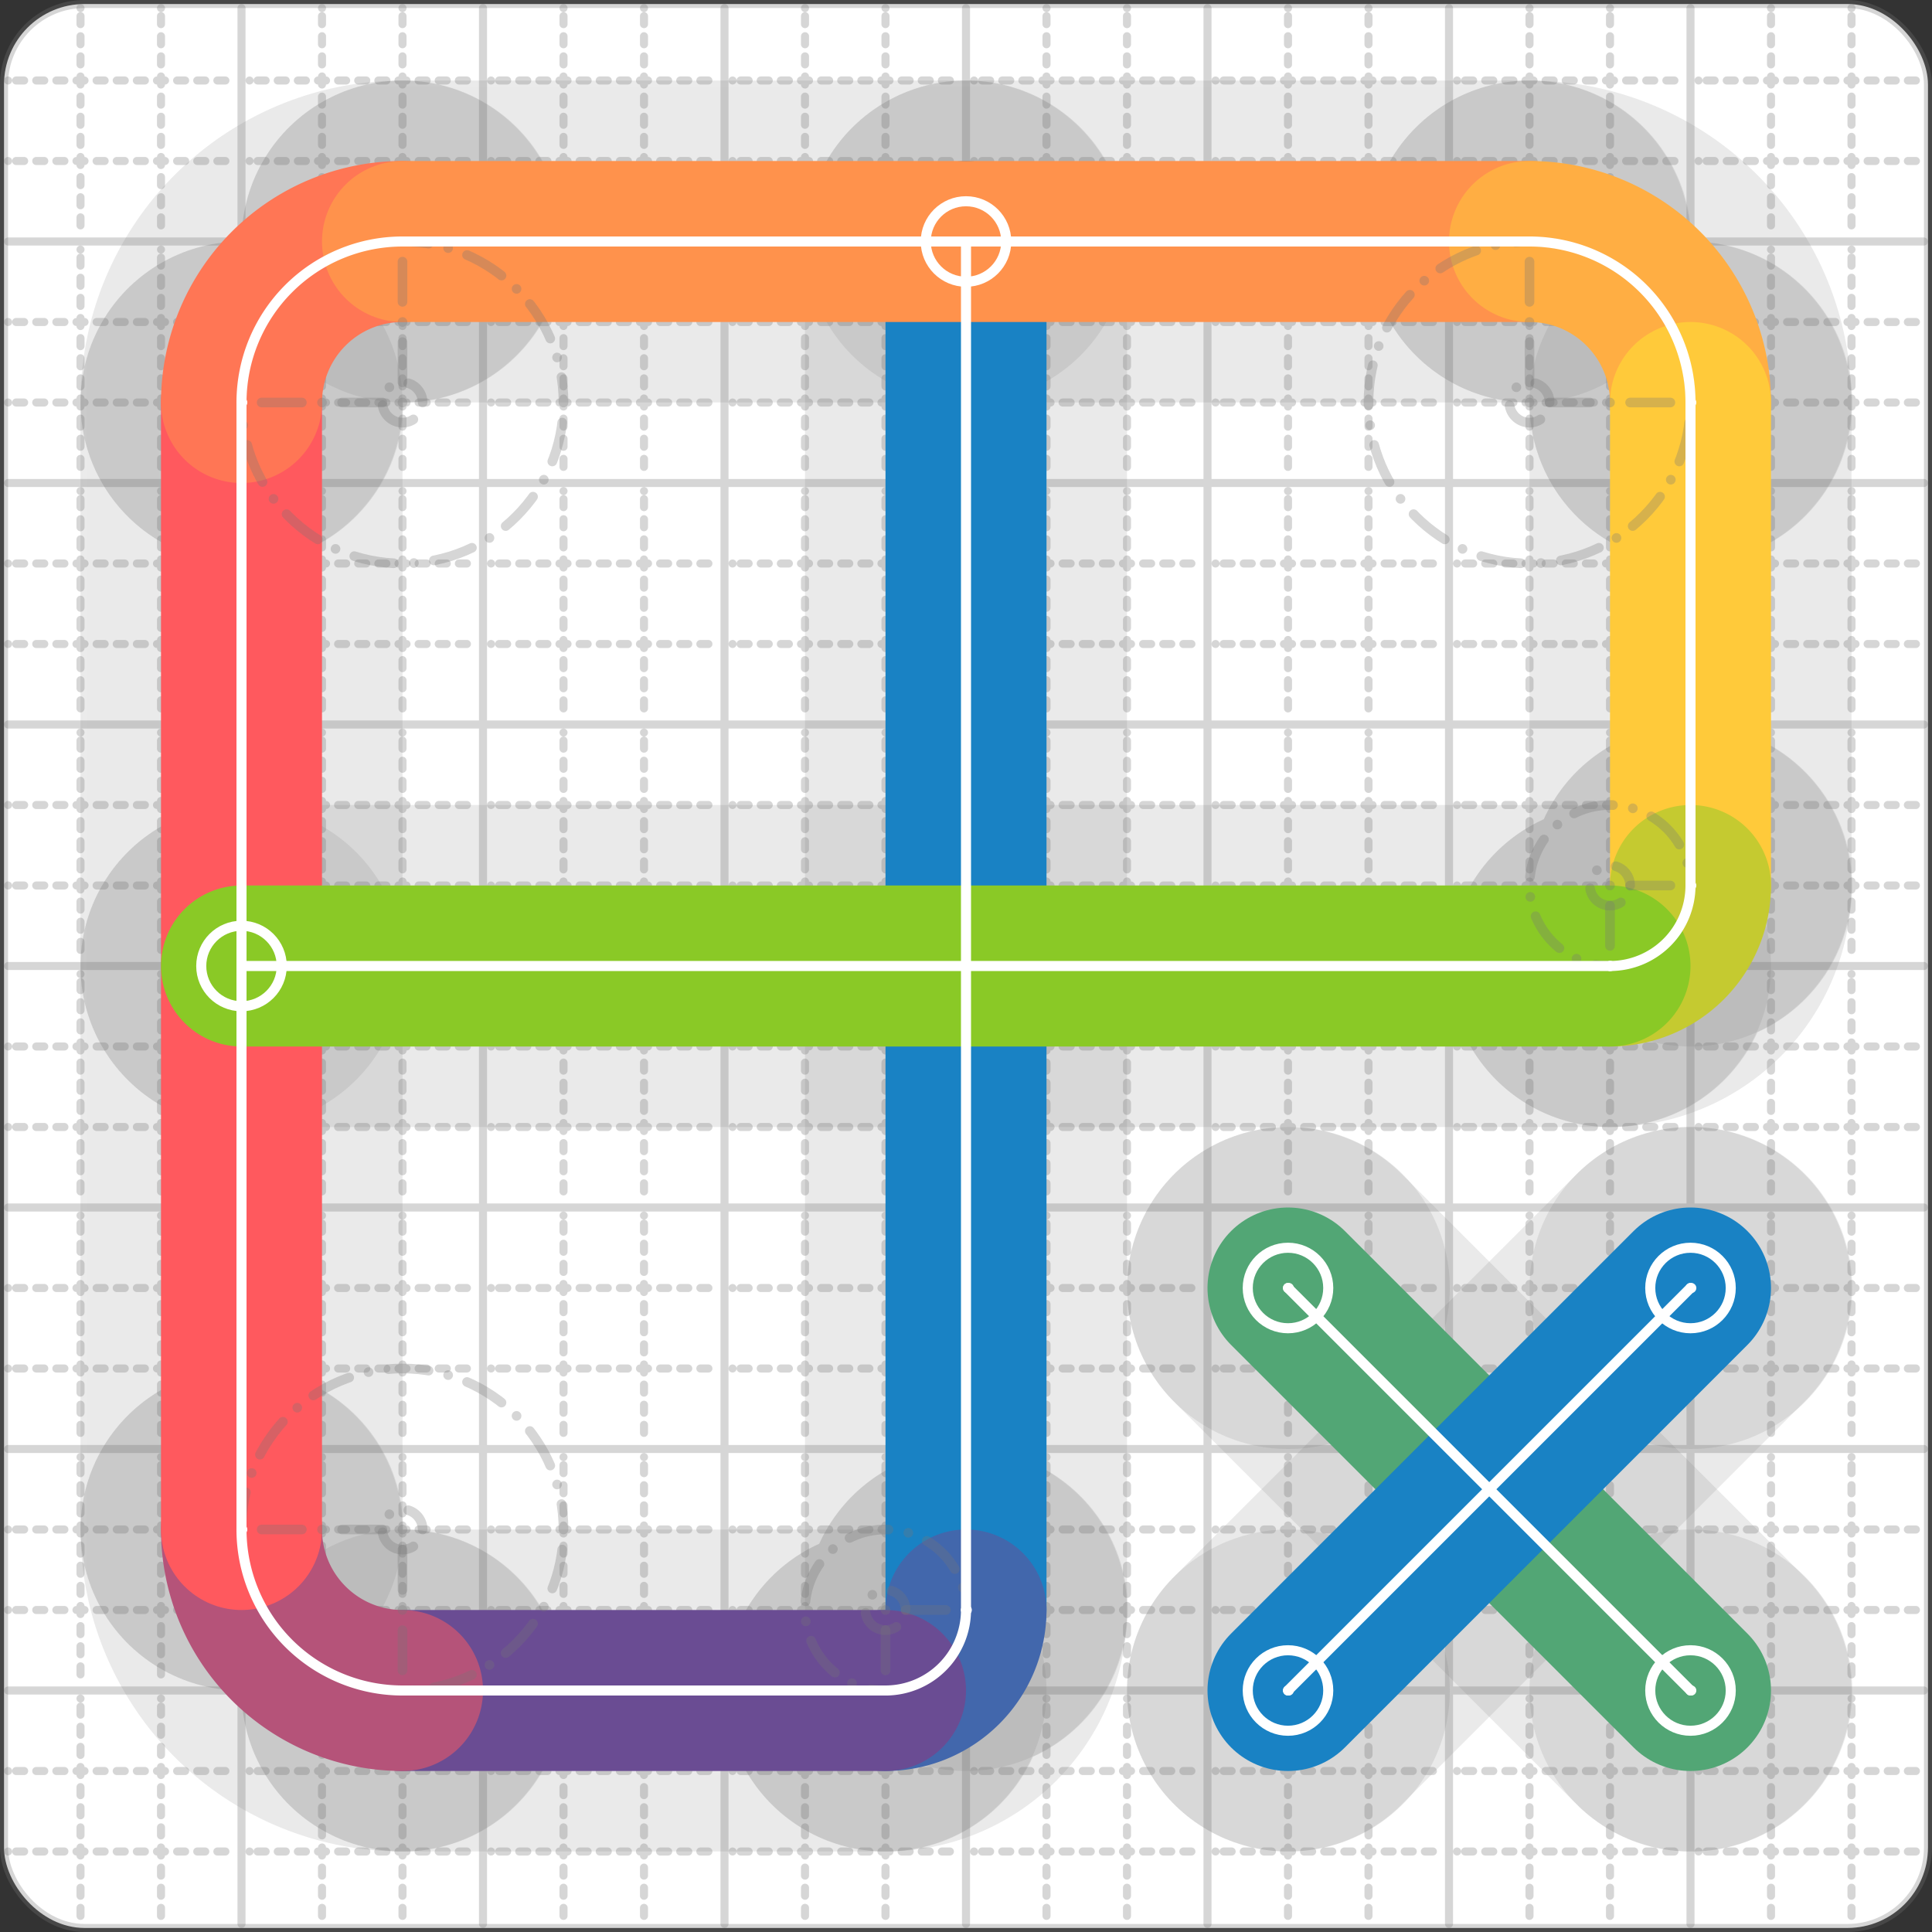 <svg xmlns="http://www.w3.org/2000/svg" width="24" height="24" viewBox="0 0 24 24" fill="none" stroke="currentColor" stroke-width="2" stroke-linecap="round" stroke-linejoin="round"><rect x="0" y="0" width="24" height="24" fill="#333333" stroke="none"/><style>
  @media screen and (prefers-color-scheme: light) {
    .svg-preview-grid-rect { fill: none }
  }
  @media screen and (prefers-color-scheme: dark) {
    .svg-preview-grid-rect { fill: none }
    .svg
    .svg-preview-grid-group,
    .svg-preview-radii-group,
    .svg-preview-shadow-mask-group,
    .svg-preview-shadow-group {
      stroke: #fff;
    }
  }
</style><g class="svg-preview-grid-group" stroke-linecap="butt" stroke-width="0.1" stroke="#777" stroke-opacity="0.3"><rect class="svg-preview-grid-rect" width="23.9" height="23.9" x="0.05" y="0.05" rx="1" fill="#fff"></rect><path stroke-dasharray="0 0.1 0.1 0.15 0.1 0.15 0.1 0.15 0.1 0.15 0.1 0.15 0.1 0.15 0.1 0.15 0.1 0.15 0.1 0.15 0.1 0.15 0.1 0.15 0 0.15" stroke-width="0.1" d="M0.1 1h23.8M1 0.1v23.8M0.1 2h23.8M2 0.1v23.8M0.1 4h23.8M4 0.1v23.8M0.1 5h23.8M5 0.1v23.8M0.1 7h23.8M7 0.1v23.8M0.1 8h23.8M8 0.1v23.8M0.1 10h23.8M10 0.1v23.8M0.1 11h23.8M11 0.1v23.8M0.1 13h23.8M13 0.1v23.8M0.1 14h23.8M14 0.1v23.8M0.1 16h23.8M16 0.1v23.8M0.1 17h23.8M17 0.1v23.8M0.1 19h23.8M19 0.1v23.8M0.1 20h23.8M20 0.1v23.8M0.1 22h23.8M22 0.1v23.8M0.1 23h23.8M23 0.1v23.8"></path><path d="M0.1 3h23.8M3 0.1v23.8M0.1 6h23.8M6 0.1v23.8M0.1 9h23.8M9 0.1v23.8M0.1 12h23.8M12 0.1v23.8M0.1 15h23.8M15 0.1v23.8M0.1 18h23.8M18 0.1v23.8M0.1 21h23.8M21 0.1v23.8"></path></g><g class="svg-preview-shadow-mask-group" stroke-width="4" stroke="#777" stroke-opacity="0.15"><mask id="svg-preview-shadow-mask-0" maskUnits="userSpaceOnUse" stroke-opacity="1" stroke-width="4" stroke="#000"><rect x="0" y="0" width="24" height="24" fill="#fff" stroke="none" rx="1"></rect><path d="M12 3h.01M12 20h.01M11 21h.01M5 21h.01M3 19h.01M3 5h.01M5 3h.01M19 3h.01M21 5h.01M21 11h.01M20 12h.01M3 12h.01"></path></mask><mask id="svg-preview-shadow-mask-1" maskUnits="userSpaceOnUse" stroke-opacity="1" stroke-width="4" stroke="#000"><rect x="0" y="0" width="24" height="24" fill="#fff" stroke="none" rx="1"></rect><path d="M16 16h.01M21 21h.01"></path></mask><mask id="svg-preview-shadow-mask-2" maskUnits="userSpaceOnUse" stroke-opacity="1" stroke-width="4" stroke="#000"><rect x="0" y="0" width="24" height="24" fill="#fff" stroke="none" rx="1"></rect><path d="M16 21h.01M21 16h.01"></path></mask></g><g class="svg-preview-shadow-group" stroke-width="4" stroke="#777" stroke-opacity="0.15"><path mask="url(#svg-preview-shadow-mask-0)" d="M 12 3 L 12 20"></path><path mask="url(#svg-preview-shadow-mask-0)" d="M 12 20 A1 1 0 0 1 11 21"></path><path mask="url(#svg-preview-shadow-mask-0)" d="M 11 21 L 5 21"></path><path mask="url(#svg-preview-shadow-mask-0)" d="M 5 21 A2 2 0 0 1 3 19"></path><path mask="url(#svg-preview-shadow-mask-0)" d="M 3 19 L 3 5"></path><path mask="url(#svg-preview-shadow-mask-0)" d="M 3 5 A2 2 0 0 1 5 3"></path><path mask="url(#svg-preview-shadow-mask-0)" d="M 5 3 L 19 3"></path><path mask="url(#svg-preview-shadow-mask-0)" d="M 19 3 A2 2 0 0 1 21 5"></path><path mask="url(#svg-preview-shadow-mask-0)" d="M 21 5 L 21 11"></path><path mask="url(#svg-preview-shadow-mask-0)" d="M 21 11 A1 1 0 0 1 20 12"></path><path mask="url(#svg-preview-shadow-mask-0)" d="M 20 12 L 3 12"></path><path mask="url(#svg-preview-shadow-mask-1)" d="M 16 16 L 21 21"></path><path mask="url(#svg-preview-shadow-mask-2)" d="M 16 21 L 21 16"></path><path d="M12 3h.01M12 20h.01M11 21h.01M5 21h.01M3 19h.01M3 5h.01M5 3h.01M19 3h.01M21 5h.01M21 11h.01M20 12h.01M3 12h.01M16 16h.01M21 21h.01M16 21h.01M21 16h.01"></path></g><g class="svg-preview-handles-group" stroke-width="0.12" stroke="#777" stroke-opacity="0.6"></g><g class="svg-preview-colored-path-group"><path d="M 12 3 L 12 20" stroke="#1982c4"></path><path d="M 12 20 A1 1 0 0 1 11 21" stroke="#4267AC"></path><path d="M 11 21 L 5 21" stroke="#6a4c93"></path><path d="M 5 21 A2 2 0 0 1 3 19" stroke="#B55379"></path><path d="M 3 19 L 3 5" stroke="#FF595E"></path><path d="M 3 5 A2 2 0 0 1 5 3" stroke="#FF7655"></path><path d="M 5 3 L 19 3" stroke="#ff924c"></path><path d="M 19 3 A2 2 0 0 1 21 5" stroke="#FFAE43"></path><path d="M 21 5 L 21 11" stroke="#ffca3a"></path><path d="M 21 11 A1 1 0 0 1 20 12" stroke="#C5CA30"></path><path d="M 20 12 L 3 12" stroke="#8ac926"></path><path d="M 16 16 L 21 21" stroke="#52A675"></path><path d="M 16 21 L 21 16" stroke="#1982c4"></path></g><g class="svg-preview-radii-group" stroke-width="0.12" stroke-dasharray="0 0.25 0.25" stroke="#777" stroke-opacity="0.3"><path d="M12 20 11 20 11 21"></path><circle cy="20" cx="11" r="0.25" stroke-dasharray="0"></circle><circle cy="20" cx="11" r="1"></circle><path d="M5 21 5 19 3 19"></path><circle cy="19" cx="5" r="0.25" stroke-dasharray="0"></circle><circle cy="19" cx="5" r="2"></circle><path d="M3 5 5 5 5 3"></path><circle cy="5" cx="5" r="0.25" stroke-dasharray="0"></circle><circle cy="5" cx="5" r="2"></circle><path d="M19 3 19 5 21 5"></path><circle cy="5" cx="19" r="0.25" stroke-dasharray="0"></circle><circle cy="5" cx="19" r="2"></circle><path d="M21 11 20 11 20 12"></path><circle cy="11" cx="20" r="0.25" stroke-dasharray="0"></circle><circle cy="11" cx="20" r="1"></circle></g><g class="svg-preview-control-path-marker-mask-group" stroke-width="1" stroke="#000"><mask id="svg-preview-control-path-marker-mask-0" maskUnits="userSpaceOnUse"><rect x="0" y="0" width="24" height="24" fill="#fff" stroke="none" rx="1"></rect><path d="M12 3h.01"></path><path d="M12 20h.01"></path></mask><mask id="svg-preview-control-path-marker-mask-1" maskUnits="userSpaceOnUse"><rect x="0" y="0" width="24" height="24" fill="#fff" stroke="none" rx="1"></rect><path d="M12 20h.01"></path><path d="M11 21h.01"></path></mask><mask id="svg-preview-control-path-marker-mask-2" maskUnits="userSpaceOnUse"><rect x="0" y="0" width="24" height="24" fill="#fff" stroke="none" rx="1"></rect><path d="M11 21h.01"></path><path d="M5 21h.01"></path></mask><mask id="svg-preview-control-path-marker-mask-3" maskUnits="userSpaceOnUse"><rect x="0" y="0" width="24" height="24" fill="#fff" stroke="none" rx="1"></rect><path d="M5 21h.01"></path><path d="M3 19h.01"></path></mask><mask id="svg-preview-control-path-marker-mask-4" maskUnits="userSpaceOnUse"><rect x="0" y="0" width="24" height="24" fill="#fff" stroke="none" rx="1"></rect><path d="M3 19h.01"></path><path d="M3 5h.01"></path></mask><mask id="svg-preview-control-path-marker-mask-5" maskUnits="userSpaceOnUse"><rect x="0" y="0" width="24" height="24" fill="#fff" stroke="none" rx="1"></rect><path d="M3 5h.01"></path><path d="M5 3h.01"></path></mask><mask id="svg-preview-control-path-marker-mask-6" maskUnits="userSpaceOnUse"><rect x="0" y="0" width="24" height="24" fill="#fff" stroke="none" rx="1"></rect><path d="M5 3h.01"></path><path d="M19 3h.01"></path></mask><mask id="svg-preview-control-path-marker-mask-7" maskUnits="userSpaceOnUse"><rect x="0" y="0" width="24" height="24" fill="#fff" stroke="none" rx="1"></rect><path d="M19 3h.01"></path><path d="M21 5h.01"></path></mask><mask id="svg-preview-control-path-marker-mask-8" maskUnits="userSpaceOnUse"><rect x="0" y="0" width="24" height="24" fill="#fff" stroke="none" rx="1"></rect><path d="M21 5h.01"></path><path d="M21 11h.01"></path></mask><mask id="svg-preview-control-path-marker-mask-9" maskUnits="userSpaceOnUse"><rect x="0" y="0" width="24" height="24" fill="#fff" stroke="none" rx="1"></rect><path d="M21 11h.01"></path><path d="M20 12h.01"></path></mask><mask id="svg-preview-control-path-marker-mask-10" maskUnits="userSpaceOnUse"><rect x="0" y="0" width="24" height="24" fill="#fff" stroke="none" rx="1"></rect><path d="M20 12h.01"></path><path d="M3 12h.01"></path></mask><mask id="svg-preview-control-path-marker-mask-11" maskUnits="userSpaceOnUse"><rect x="0" y="0" width="24" height="24" fill="#fff" stroke="none" rx="1"></rect><path d="M16 16h.01"></path><path d="M21 21h.01"></path></mask><mask id="svg-preview-control-path-marker-mask-12" maskUnits="userSpaceOnUse"><rect x="0" y="0" width="24" height="24" fill="#fff" stroke="none" rx="1"></rect><path d="M16 21h.01"></path><path d="M21 16h.01"></path></mask></g><g class="svg-preview-control-path-group" stroke="#fff" stroke-width="0.125"><path mask="url(#svg-preview-control-path-marker-mask-0)" d="M 12 3 L 12 20"></path><path mask="url(#svg-preview-control-path-marker-mask-1)" d="M 12 20 A1 1 0 0 1 11 21"></path><path mask="url(#svg-preview-control-path-marker-mask-2)" d="M 11 21 L 5 21"></path><path mask="url(#svg-preview-control-path-marker-mask-3)" d="M 5 21 A2 2 0 0 1 3 19"></path><path mask="url(#svg-preview-control-path-marker-mask-4)" d="M 3 19 L 3 5"></path><path mask="url(#svg-preview-control-path-marker-mask-5)" d="M 3 5 A2 2 0 0 1 5 3"></path><path mask="url(#svg-preview-control-path-marker-mask-6)" d="M 5 3 L 19 3"></path><path mask="url(#svg-preview-control-path-marker-mask-7)" d="M 19 3 A2 2 0 0 1 21 5"></path><path mask="url(#svg-preview-control-path-marker-mask-8)" d="M 21 5 L 21 11"></path><path mask="url(#svg-preview-control-path-marker-mask-9)" d="M 21 11 A1 1 0 0 1 20 12"></path><path mask="url(#svg-preview-control-path-marker-mask-10)" d="M 20 12 L 3 12"></path><path mask="url(#svg-preview-control-path-marker-mask-11)" d="M 16 16 L 21 21"></path><path mask="url(#svg-preview-control-path-marker-mask-12)" d="M 16 21 L 21 16"></path></g><g class="svg-preview-control-path-marker-group" stroke="#fff" stroke-width="0.125"><path d="M12 3h.01M12 20h.01M12 20h.01M11 21h.01M11 21h.01M5 21h.01M5 21h.01M3 19h.01M3 19h.01M3 5h.01M3 5h.01M5 3h.01M5 3h.01M19 3h.01M19 3h.01M21 5h.01M21 5h.01M21 11h.01M21 11h.01M20 12h.01M20 12h.01M3 12h.01M16 16h.01M21 21h.01M16 21h.01M21 16h.01"></path><circle cx="12" cy="3" r="0.5"></circle><circle cx="3" cy="12" r="0.5"></circle><circle cx="16" cy="16" r="0.5"></circle><circle cx="21" cy="21" r="0.5"></circle><circle cx="16" cy="21" r="0.5"></circle><circle cx="21" cy="16" r="0.5"></circle></g><g class="svg-preview-handles-group" stroke-width="0.12" stroke="#FFF" stroke-opacity="0.3"></g></svg>